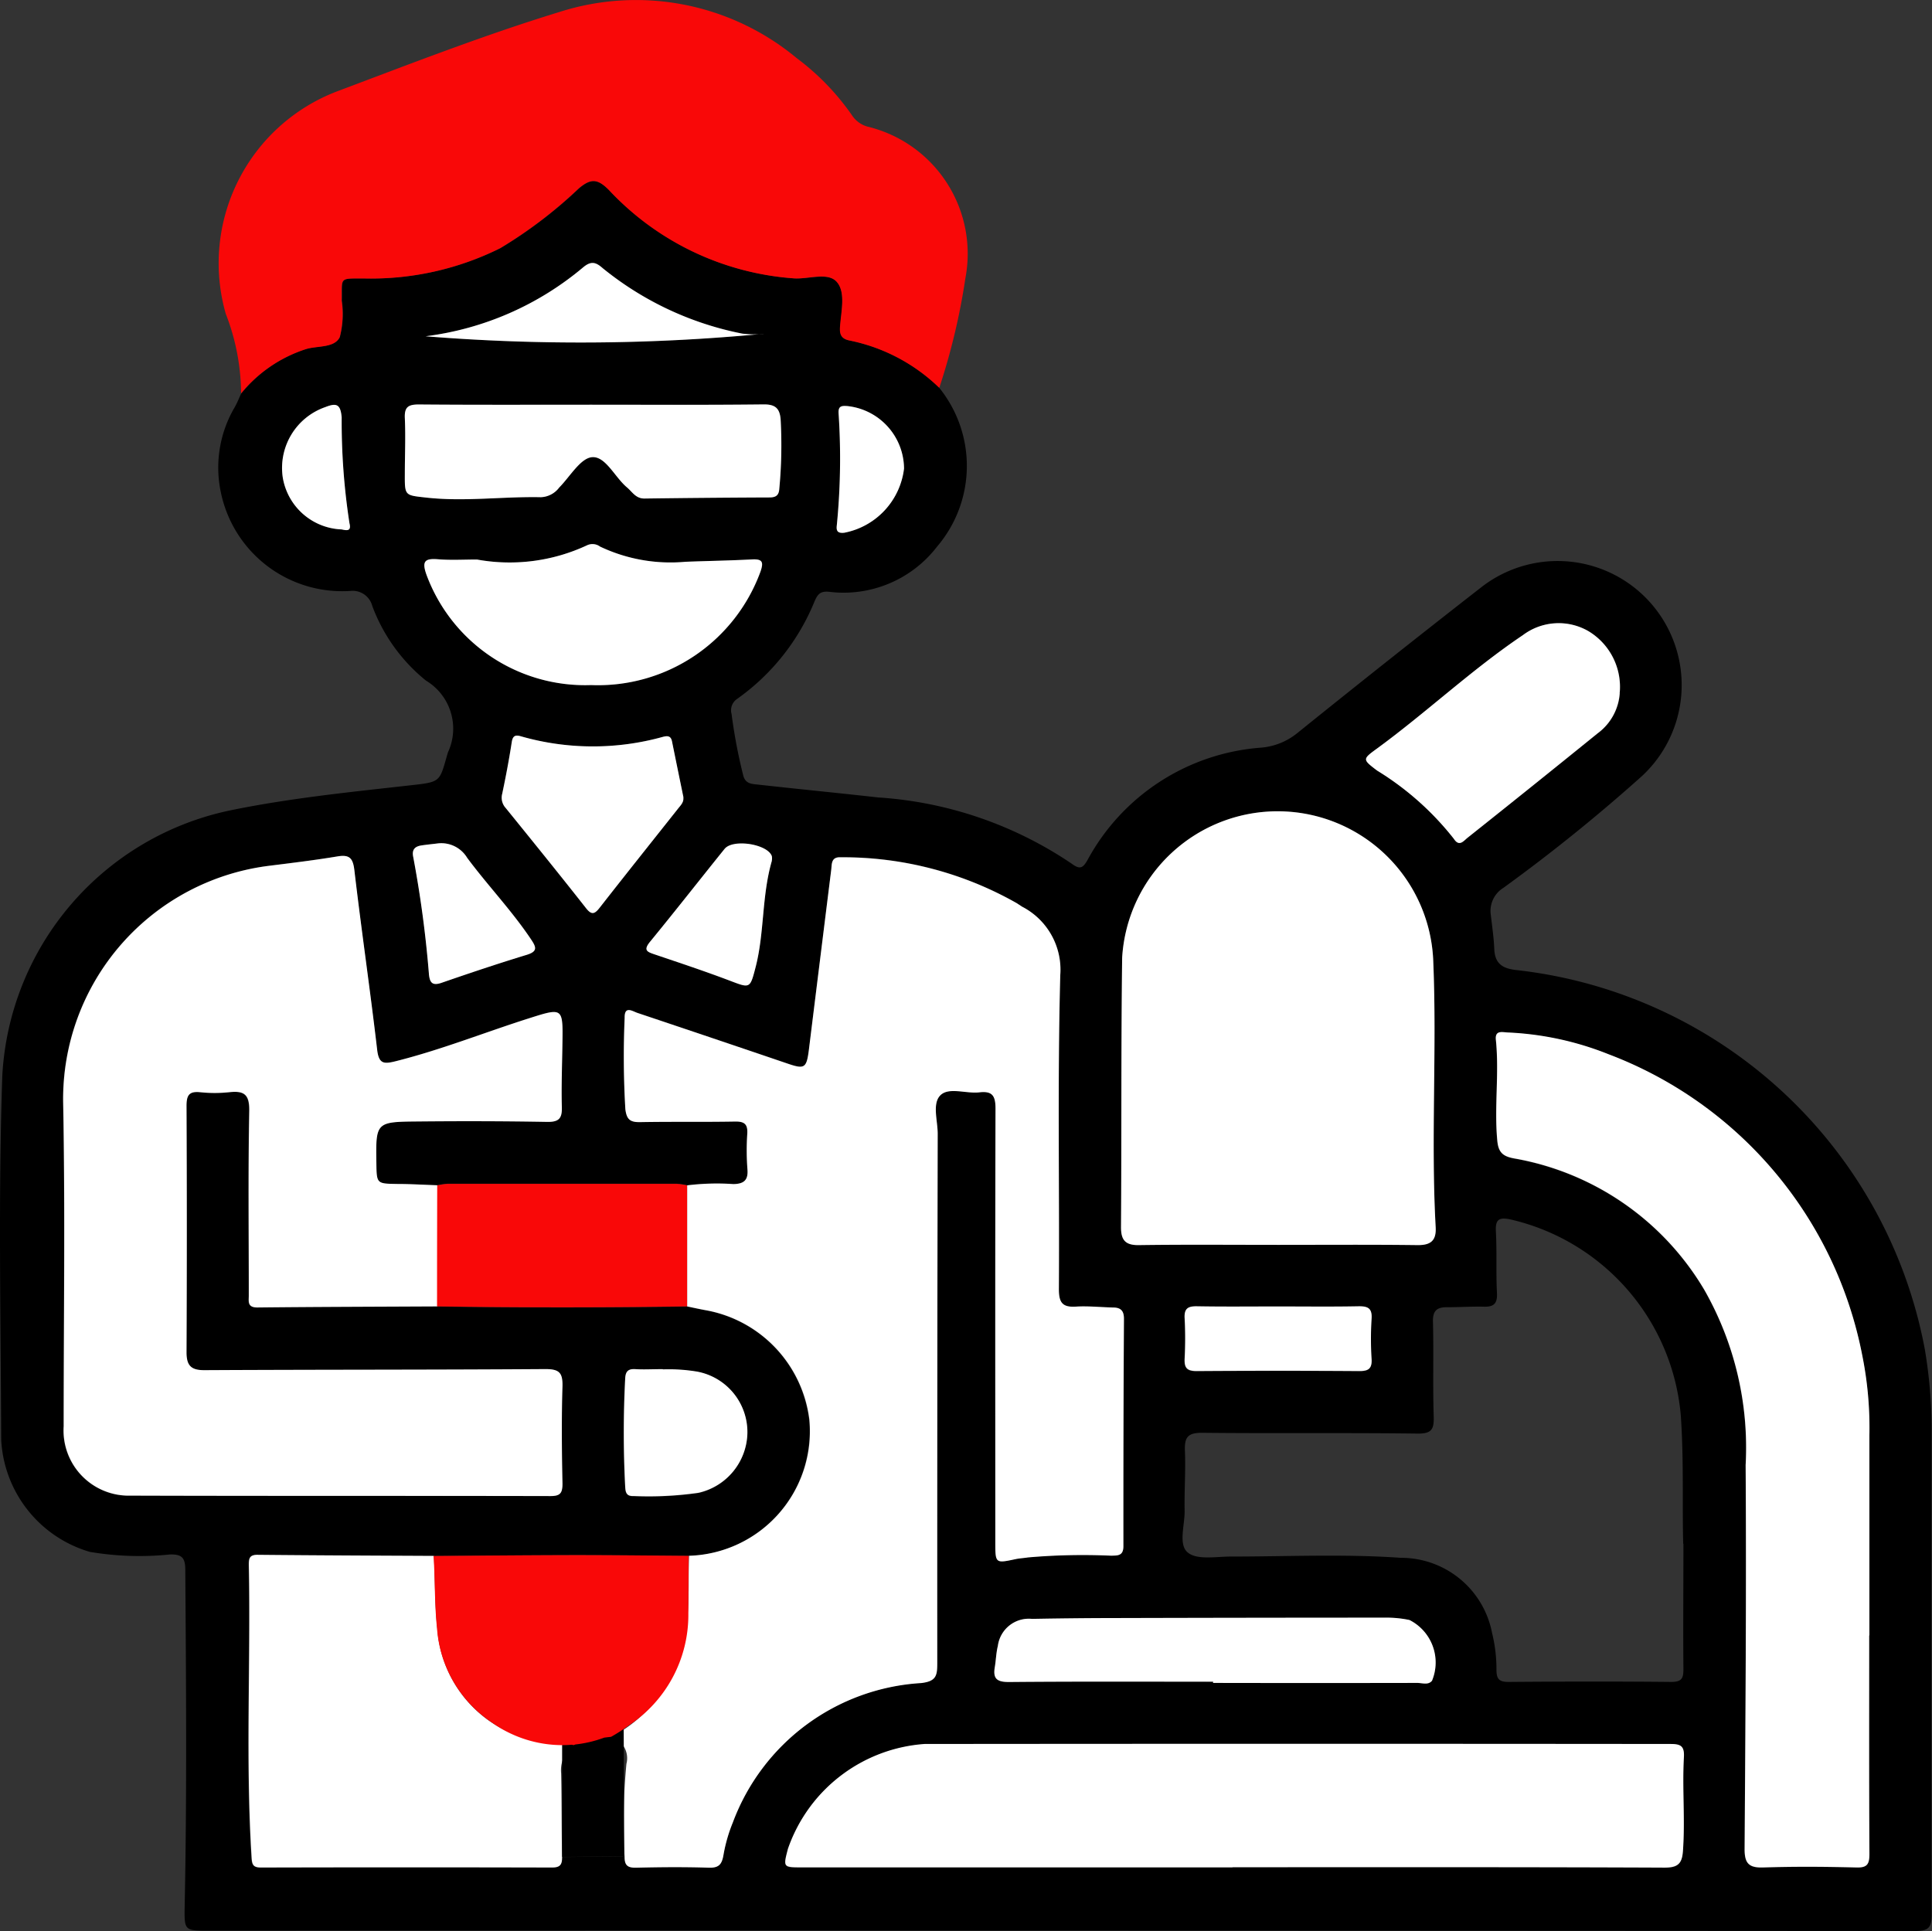 <svg xmlns="http://www.w3.org/2000/svg" xmlns:xlink="http://www.w3.org/1999/xlink" width="56.504" height="56.486" viewBox="0 0 56.504 56.486"><rect x="0" y="0" width="56.504" height="56.486" fill="#333333" stroke="none"/><defs><clipPath id="a"><rect width="56.504" height="56.486" fill="none"></rect></clipPath></defs><g clip-path="url(#a)"><path d="M27.47,64.494a3.635,3.635,0,0,1-.064,4.644A3.447,3.447,0,0,1,24.25,70.46c-.268-.027-.34.082-.425.274A6.5,6.5,0,0,1,21.548,73.6a.4.4,0,0,0-.152.435,15.449,15.449,0,0,0,.336,1.777c.061.273.258.267.442.288,1.168.13,2.339.244,3.507.375a11.4,11.4,0,0,1,5.667,1.941c.238.175.324.127.462-.118a6.3,6.3,0,0,1,5.067-3.279,1.931,1.931,0,0,0,1.06-.423q2.679-2.16,5.393-4.275a3.629,3.629,0,0,1,4.689,5.531,50.247,50.247,0,0,1-4.051,3.268.793.793,0,0,0-.366.8c.037.329.087.658.1.988.02.461.274.582.7.622A13.7,13.7,0,0,1,56.294,92.617a14.341,14.341,0,0,1,.2,2.431q-.012,7.042,0,14.084c0,.383-.069.5-.485.5q-24.954-.019-49.908-.011c-.708,0-.712,0-.7-.717.067-3.276.041-6.551.018-9.827,0-.347-.082-.469-.45-.459a8.706,8.706,0,0,1-2.342-.076A3.609,3.609,0,0,1,.035,95.261c-.013-3.547-.088-7.1.032-10.642a8.392,8.392,0,0,1,6.659-7.764c1.742-.359,3.514-.537,5.28-.735.913-.1.843-.1,1.094-.962a1.639,1.639,0,0,0-.641-2.1,5.082,5.082,0,0,1-1.571-2.183.593.593,0,0,0-.644-.44,3.623,3.623,0,0,1-3.786-2.89,3.478,3.478,0,0,1,.406-2.483c.074-.13.129-.271.192-.407a4.037,4.037,0,0,1,1.906-1.3c.337-.1.819-.027.978-.345A2.7,2.7,0,0,0,10,61.943c.015-.693-.1-.646.669-.649a8.487,8.487,0,0,0,3.969-.887,13.2,13.2,0,0,0,2.3-1.751c.348-.29.543-.285.875.049a8.2,8.2,0,0,0,5.42,2.587c.429.027,1-.187,1.251.109s.12.866.09,1.316c-.013.2.028.338.265.389a5.265,5.265,0,0,1,2.639,1.388m-9.21,42.952c0,.258.085.334.339.328.709-.016,1.419-.021,2.128,0,.295.009.379-.1.425-.372a4.565,4.565,0,0,1,.275-.954,6.281,6.281,0,0,1,5.5-4.074c.453-.049.477-.224.477-.582q-.005-7.742.013-15.484c0-.387-.171-.888.083-1.131s.75-.036,1.135-.081.474.105.473.477c-.012,4.225-.007,8.451-.006,12.677,0,.631,0,.629.595.5.117-.025.239-.029.357-.049a18.444,18.444,0,0,1,2.44-.051c.176-.007.354.013.354-.275q-.006-3.328.016-6.655c0-.24-.1-.324-.319-.329-.362-.008-.725-.048-1.084-.026-.393.024-.506-.107-.5-.51.018-3.063-.042-6.128.041-9.19a2.074,2.074,0,0,0-1.12-2l-.152-.1a10.286,10.286,0,0,0-5.148-1.343c-.287-.015-.258.2-.279.368q-.332,2.646-.657,5.293c-.062.5-.124.54-.6.38q-2.208-.748-4.417-1.491c-.147-.049-.375-.211-.367.146a26.368,26.368,0,0,0,.02,2.668c.038.313.146.389.446.382.92-.021,1.841,0,2.761-.017.277,0,.375.077.359.358a7.371,7.371,0,0,0,.006,1.04c.026.324-.108.426-.41.432a7.061,7.061,0,0,0-1.354.037,2.091,2.091,0,0,0-.307-.045q-3.346,0-6.692,0a2.109,2.109,0,0,0-.308.045c-.392-.013-.783-.033-1.174-.038-.6-.006-.6,0-.614-.6-.018-1.205-.018-1.217,1.193-1.228,1.268-.012,2.536-.011,3.8.012.345.006.441-.1.431-.433-.018-.618.009-1.238.017-1.857.014-1.062.016-1.056-1-.732-1.294.412-2.557.917-3.877,1.248-.34.085-.492.084-.541-.335-.2-1.752-.46-3.5-.666-5.25-.042-.357-.142-.465-.495-.406-.654.108-1.313.188-1.971.271a6.876,6.876,0,0,0-6.052,6.931c.06,3.154.013,6.311.015,9.466A1.906,1.906,0,0,0,3.817,96.9c4.091.015,8.183,0,12.274.013.285,0,.355-.087.35-.361-.016-.951-.026-1.9,0-2.853.012-.395-.089-.506-.5-.5-3.321.023-6.643.014-9.964.032-.4,0-.533-.133-.531-.521q.016-3.6,0-7.2c0-.3.06-.444.393-.41a4.066,4.066,0,0,0,.859,0c.437-.05.592.067.583.553-.034,1.8-.013,3.593-.013,5.39,0,.177-.049.357.252.353,1.751-.019,3.5-.023,5.252-.031q3.658.056,7.315,0c.192.039.383.083.575.117a3.713,3.713,0,0,1,3,3.2,3.643,3.643,0,0,1-3.524,3.977c-1.1-.007-2.2-.022-3.3-.021-1.387,0-2.773.016-4.16.025-1.719-.009-3.438-.015-5.156-.032-.249,0-.258.129-.254.312.057,2.849-.1,5.7.081,8.548.013.2.046.287.274.287q4.253-.011,8.505,0c.242,0,.308-.077.3-.311m32.8-9.157c-.032-1.121.022-2.448-.072-3.774a6.453,6.453,0,0,0-4.959-5.713c-.329-.072-.469-.034-.448.346.033.6,0,1.207.032,1.81.014.307-.1.4-.387.391-.361-.009-.723.018-1.085.016-.3,0-.411.118-.4.436.024.92-.008,1.841.022,2.76.012.384-.066.507-.486.5-2.1-.027-4.194,0-6.291-.023-.411,0-.512.127-.5.513.025.587-.019,1.177-.008,1.765.007.418-.186.978.082,1.215s.83.127,1.266.127c1.659,0,3.317-.079,4.977.037a2.709,2.709,0,0,1,2.667,2.2,4.416,4.416,0,0,1,.128,1.075c0,.274.082.358.362.355,1.584-.013,3.168-.016,4.752,0,.328,0,.356-.13.354-.4-.011-1.146,0-2.293,0-3.645M37.38,89.562c1.358,0,2.716-.01,4.074.007.392,0,.555-.133.534-.525-.142-2.578.037-5.158-.069-7.738a4.555,4.555,0,0,0-9.1-.144c-.029,2.625-.016,5.251-.033,7.876,0,.381.119.537.523.531,1.358-.02,2.716-.007,4.074-.007m17.287,11.426h0q0-2.921,0-5.841a10.661,10.661,0,0,0-.207-2.339,11.823,11.823,0,0,0-7.427-8.817,8.966,8.966,0,0,0-2.952-.635c-.147-.007-.368-.074-.338.214.1.979-.051,1.96.041,2.941.033.351.163.469.5.53a8.076,8.076,0,0,1,5.555,3.842,9.321,9.321,0,0,1,1.209,5.125c.024,3.743-.007,7.486-.03,11.229,0,.413.117.556.541.542.9-.03,1.811-.024,2.716,0,.326.009.4-.094.393-.4-.014-2.128-.007-4.256-.007-6.384m-18.622,6.781c4.211,0,8.422-.007,12.633.012.4,0,.513-.122.54-.483.067-.921-.024-1.842.029-2.76.018-.317-.1-.372-.385-.372q-10.913,0-21.826,0a4.57,4.57,0,0,0-3.992,3.063c-.142.544-.142.545.412.545H36.045M17.321,64.987v0c-1.69,0-3.38.007-5.07-.007-.307,0-.425.068-.411.4.024.542,0,1.086,0,1.629,0,.649,0,.624.631.695,1.118.125,2.231-.035,3.346-.012a.7.7,0,0,0,.536-.281c.318-.32.627-.868.968-.89.391-.025.658.584,1.012.881.156.131.258.333.512.329q1.833-.025,3.666-.032c.19,0,.27-.07.281-.26a13.546,13.546,0,0,0,.038-2.034c-.028-.3-.147-.431-.484-.427-1.675.019-3.35.009-5.025.009m-3.372,4.529c-.377,0-.755.024-1.129-.007-.391-.032-.488.049-.344.453a4.944,4.944,0,0,0,4.814,3.226,5.058,5.058,0,0,0,4.953-3.316c.1-.286.059-.375-.25-.359-.647.034-1.295.044-1.942.069a4.807,4.807,0,0,1-2.5-.445.372.372,0,0,0-.382-.036,5.345,5.345,0,0,1-3.217.415m33.422,3.911a1.9,1.9,0,0,0-.917-1.816,1.739,1.739,0,0,0-1.913.118c-1.5,1.012-2.82,2.26-4.28,3.327-.415.3-.411.31.013.633a8.5,8.5,0,0,1,2.249,2c.156.243.282.058.4-.034q1.907-1.523,3.805-3.055a1.593,1.593,0,0,0,.645-1.171M35.478,102.339v.038q2.987,0,5.975,0c.144,0,.316.071.427-.064a1.391,1.391,0,0,0-.659-1.776,3.246,3.246,0,0,0-.718-.069q-3.87,0-7.74.011-1.29,0-2.58.025a.913.913,0,0,0-1,.79c-.05.2-.055.417-.09.625-.056.331.06.434.409.431,1.991-.018,3.983-.009,5.975-.009M19.985,76.473q-.168-.819-.335-1.638c-.034-.165-.134-.167-.27-.131a7.641,7.641,0,0,1-4.148-.017c-.154-.045-.24-.023-.269.174-.075.505-.173,1.008-.279,1.508a.444.444,0,0,0,.1.412c.788.973,1.575,1.946,2.349,2.929.165.21.255.18.4-.008.763-.973,1.535-1.939,2.3-2.908.074-.093.167-.18.149-.321m-.6,16.732c-.319,0-.561.012-.8,0-.211-.014-.294.058-.3.275a30.576,30.576,0,0,0,0,3.161c.009.171.039.287.253.275a10.215,10.215,0,0,0,1.888-.094,1.832,1.832,0,0,0,1.433-1.745,1.8,1.8,0,0,0-1.47-1.8,5.042,5.042,0,0,0-1-.065m17.978-1.843c-.785,0-1.569.009-2.354,0-.265,0-.385.058-.368.35a11.075,11.075,0,0,1,0,1.176c-.013.267.061.37.349.368q2.376-.019,4.753,0c.268,0,.381-.062.365-.351a9.3,9.3,0,0,1,0-1.176c.022-.318-.115-.372-.393-.367-.784.015-1.569.005-2.354.005M22.333,62.913a2.688,2.688,0,0,1-.628-.007,9.322,9.322,0,0,1-4.08-1.915c-.205-.181-.343-.212-.57-.022a8.873,8.873,0,0,1-4.608,2.017,56.358,56.358,0,0,0,9.886-.073m.239,15.418a.359.359,0,0,0,0-.142,1.107,1.107,0,0,0-1.38-.208c-.728.9-1.44,1.819-2.178,2.714-.216.262-.076.3.142.376.727.246,1.457.488,2.175.76.608.23.6.248.768-.391.261-1.009.175-2.071.475-3.109m-9.753-.513c-.164.02-.328.036-.49.06-.193.028-.288.12-.244.336a32.611,32.611,0,0,1,.46,3.435c.024.252.1.339.369.247.824-.285,1.652-.562,2.486-.816.338-.1.282-.228.126-.461-.562-.841-1.263-1.57-1.864-2.379a.882.882,0,0,0-.843-.422M26.438,66.854a1.852,1.852,0,0,0-1.661-1.827c-.165-.013-.261,0-.253.2a19.964,19.964,0,0,1-.051,3.286c-.019.156.011.244.221.219a2.175,2.175,0,0,0,1.745-1.877M9.985,68.635c.164.037.295.055.235-.179a19.5,19.5,0,0,1-.228-3.1c-.034-.369-.14-.43-.474-.3a1.884,1.884,0,0,0-1.248,2.066,1.816,1.816,0,0,0,1.714,1.513" transform="translate(0 -53.15)"></path><path d="M91.751,11.345a5.265,5.265,0,0,0-2.639-1.388c-.237-.052-.278-.185-.265-.389.029-.451.174-1.009-.09-1.316s-.822-.082-1.251-.109a8.2,8.2,0,0,1-5.42-2.587c-.332-.334-.527-.339-.875-.049a13.2,13.2,0,0,1-2.3,1.752,8.487,8.487,0,0,1-3.969.887c-.771,0-.654-.044-.669.649a2.708,2.708,0,0,1-.057,1.069c-.159.317-.64.247-.978.345a4.037,4.037,0,0,0-1.906,1.3,6.508,6.508,0,0,0-.448-2.33,5.379,5.379,0,0,1,3.254-6.506c2.155-.81,4.3-1.647,6.5-2.321A7.349,7.349,0,0,1,87.581,1.7a7.184,7.184,0,0,1,1.627,1.686.794.794,0,0,0,.467.323,3.824,3.824,0,0,1,2.84,4.43,19.229,19.229,0,0,1-.764,3.206" transform="translate(-64.281 0)" fill="#f90808"></path><path d="M199.524,297.163a3.644,3.644,0,0,0,3.524-3.977,3.714,3.714,0,0,0-3-3.2c-.193-.034-.384-.077-.576-.117q0-1.77,0-3.54a7.079,7.079,0,0,1,1.354-.037c.3-.006.437-.109.41-.432a7.358,7.358,0,0,1-.005-1.04c.017-.28-.082-.363-.359-.358-.92.017-1.841,0-2.761.017-.3.007-.408-.068-.446-.382a26.367,26.367,0,0,1-.02-2.668c-.008-.357.22-.2.367-.146q2.21.74,4.417,1.491c.471.16.533.121.6-.38q.328-2.647.657-5.293c.021-.169-.008-.383.279-.368a10.287,10.287,0,0,1,5.148,1.343l.152.1a2.074,2.074,0,0,1,1.12,2c-.083,3.061-.022,6.126-.041,9.19,0,.4.111.534.5.51.36-.022.723.018,1.084.026.219,0,.32.089.319.329q-.019,3.327-.016,6.655c0,.289-.178.268-.354.275a18.441,18.441,0,0,0-2.44.051c-.118.02-.24.024-.357.049-.595.127-.594.128-.595-.5,0-4.225-.006-8.451.006-12.676,0-.371-.088-.522-.473-.477s-.885-.158-1.135.082-.082.745-.083,1.131q-.016,7.742-.013,15.484c0,.358-.024.532-.477.582a6.28,6.28,0,0,0-5.5,4.074,4.562,4.562,0,0,0-.275.954c-.046.269-.13.381-.425.372-.709-.023-1.419-.017-2.128,0-.254.006-.343-.07-.339-.328a17.785,17.785,0,0,1,.054-2.711.65.65,0,0,0-.441-.785,4.15,4.15,0,0,0,2.2-3.267c.087-.677.047-1.352.071-2.028" transform="translate(-179.376 -251.657)" fill="#fff"></path><path d="M31.233,289.544c-1.751.009-3.5.012-5.252.031-.3,0-.252-.177-.252-.354,0-1.8-.021-3.594.013-5.39.009-.485-.145-.6-.583-.553a4.062,4.062,0,0,1-.859,0c-.333-.033-.394.108-.393.41q.016,3.6,0,7.2c0,.389.133.524.531.521,3.321-.018,6.643-.009,9.964-.032.407,0,.508.108.5.5-.03.95-.02,1.9,0,2.853,0,.274-.066.362-.35.361-4.092-.009-8.183,0-12.275-.013a1.906,1.906,0,0,1-1.963-2.028c0-3.155.045-6.312-.015-9.466a6.876,6.876,0,0,1,6.051-6.931c.658-.082,1.317-.162,1.971-.271.353-.059.453.049.495.406.205,1.752.462,3.5.666,5.25.049.42.2.42.541.335,1.321-.331,2.584-.836,3.877-1.248,1.019-.324,1.017-.33,1,.732-.008.619-.034,1.239-.017,1.857.01.334-.087.439-.431.433-1.268-.023-2.536-.024-3.8-.012-1.211.011-1.211.023-1.193,1.228.009.594.009.59.614.6.392,0,.783.025,1.175.038q0,1.77-.005,3.539" transform="translate(-18.451 -251.332)" fill="#fff"></path><path d="M366.4,274.379c-1.358,0-2.716-.012-4.074.007-.4.006-.526-.15-.523-.531.017-2.625,0-5.251.033-7.876a4.555,4.555,0,0,1,9.1.144c.106,2.579-.073,5.16.069,7.738.022.392-.141.53-.533.525-1.358-.017-2.716-.007-4.074-.007" transform="translate(-329.017 -237.967)" fill="#fff"></path><path d="M493.678,350.868c0,2.128-.006,4.256.007,6.384,0,.31-.067.413-.393.4-.9-.023-1.812-.029-2.716,0-.424.014-.544-.129-.541-.542.024-3.743.054-7.486.03-11.229a9.32,9.32,0,0,0-1.209-5.125,8.076,8.076,0,0,0-5.555-3.842c-.34-.061-.47-.179-.5-.53-.091-.981.06-1.962-.041-2.941-.03-.288.191-.221.338-.214a8.966,8.966,0,0,1,2.952.635,11.824,11.824,0,0,1,7.427,8.817,10.671,10.671,0,0,1,.207,2.339q0,2.92,0,5.841Z" transform="translate(-439.011 -303.03)" fill="#fff"></path><path d="M266.526,566.552H253.938c-.555,0-.555,0-.412-.545a4.57,4.57,0,0,1,3.992-3.063q10.913-.011,21.826,0c.282,0,.4.055.385.372-.053.919.038,1.84-.029,2.76-.026.361-.142.485-.54.483-4.211-.019-8.422-.012-12.633-.012" transform="translate(-230.48 -511.933)" fill="#fff"></path><path d="M89.725,507.465a.916.916,0,0,0-.366.827c.02.814.01,1.629.028,2.443.005.234-.061.312-.3.311q-4.253-.011-8.505,0c-.227,0-.261-.082-.274-.286-.18-2.848-.024-5.7-.081-8.548,0-.183,0-.315.254-.312,1.719.017,3.437.023,5.156.032.041.705.023,1.412.1,2.118a3.6,3.6,0,0,0,2.922,3.3c.358.079.722.013,1.071.119" transform="translate(-72.948 -456.422)" fill="#fff"></path><path d="M136.133,130.556c1.675,0,3.35.01,5.025-.009.337,0,.455.124.484.427a13.548,13.548,0,0,1-.038,2.034c-.011.19-.091.259-.281.26q-1.833.007-3.666.032c-.255,0-.356-.2-.512-.329-.354-.3-.621-.907-1.012-.881-.341.022-.65.569-.968.89a.7.7,0,0,1-.536.281c-1.115-.023-2.228.136-3.346.012-.633-.071-.635-.046-.631-.695,0-.543.025-1.087,0-1.629-.015-.328.1-.4.411-.4,1.69.014,3.38.007,5.07.007Z" transform="translate(-118.812 -118.718)" fill="#fff"></path><path d="M138.528,176.063a5.346,5.346,0,0,0,3.217-.415.372.372,0,0,1,.382.036,4.807,4.807,0,0,0,2.5.445c.647-.025,1.3-.035,1.942-.069.308-.016.349.073.25.359a5.058,5.058,0,0,1-4.953,3.316,4.945,4.945,0,0,1-4.814-3.226c-.143-.4-.046-.485.344-.453.374.03.753.007,1.129.007" transform="translate(-124.579 -159.697)" fill="#fff"></path><path d="M141.063,385.715q0-1.769.005-3.539a2.078,2.078,0,0,1,.308-.045q3.346,0,6.692,0a2.1,2.1,0,0,1,.308.045q0,1.77,0,3.54-3.657.053-7.315,0" transform="translate(-128.281 -347.504)" fill="#f90808"></path><path d="M448.344,203.228a1.593,1.593,0,0,1-.645,1.171q-1.895,1.537-3.805,3.055c-.116.092-.242.277-.4.034a8.5,8.5,0,0,0-2.249-2c-.424-.323-.428-.33-.013-.633,1.46-1.066,2.777-2.315,4.28-3.327a1.739,1.739,0,0,1,1.913-.118,1.9,1.9,0,0,1,.917,1.816" transform="translate(-400.973 -182.951)" fill="#fff"></path><path d="M327.339,524.061c-1.992,0-3.983-.009-5.975.009-.349,0-.465-.1-.409-.431.035-.207.039-.422.09-.625a.913.913,0,0,1,1-.79q1.29-.024,2.58-.025,3.87-.01,7.74-.011a3.245,3.245,0,0,1,.718.069,1.391,1.391,0,0,1,.659,1.776c-.112.135-.284.064-.427.064q-2.987.006-5.975,0v-.038" transform="translate(-291.861 -474.872)" fill="#fff"></path><path d="M167.221,239.279c.018.141-.074.228-.148.321-.768.969-1.54,1.935-2.3,2.908-.147.188-.237.218-.4.008-.774-.984-1.561-1.957-2.349-2.929a.444.444,0,0,1-.1-.412c.106-.5.2-1,.279-1.508.029-.2.115-.219.269-.174a7.641,7.641,0,0,0,4.148.017c.136-.036.237-.035.27.131q.166.819.335,1.638" transform="translate(-147.236 -215.956)" fill="#fff"></path><path d="M202.491,442a5.037,5.037,0,0,1,1,.065,1.8,1.8,0,0,1,1.47,1.8,1.832,1.832,0,0,1-1.433,1.745,10.216,10.216,0,0,1-1.888.094c-.214.011-.244-.1-.253-.275a30.571,30.571,0,0,1,0-3.161c.01-.216.093-.288.3-.275.24.016.482,0,.8,0" transform="translate(-183.102 -401.946)" fill="#fff"></path><path d="M385.054,421.663c.785,0,1.569.01,2.354-.005.278-.005.415.049.393.367a9.278,9.278,0,0,0,0,1.176c.017.288-.1.353-.365.351q-2.376-.016-4.753,0c-.288,0-.362-.1-.349-.368a11.09,11.09,0,0,0,0-1.176c-.017-.291.1-.355.368-.35.784.014,1.569.005,2.354.005" transform="translate(-347.687 -383.45)" fill="#fff"></path><path d="M147.256,86.943a56.357,56.357,0,0,1-9.886.073A8.873,8.873,0,0,0,141.978,85c.227-.189.365-.159.57.023a9.325,9.325,0,0,0,4.08,1.915,2.692,2.692,0,0,0,.628.007" transform="translate(-124.923 -77.18)" fill="#fff"></path><path d="M212.3,272.8c-.3,1.038-.214,2.1-.475,3.109-.165.639-.161.621-.768.391-.718-.272-1.447-.514-2.175-.76-.218-.074-.357-.115-.142-.376.738-.9,1.45-1.811,2.178-2.714.241-.3,1.251-.143,1.38.208a.359.359,0,0,1,0,.142" transform="translate(-189.726 -247.621)" fill="#fff"></path><path d="M133.991,272.191a.882.882,0,0,1,.843.422c.6.809,1.3,1.538,1.864,2.379.156.233.211.358-.126.461-.834.254-1.662.532-2.486.817-.265.091-.344,0-.369-.247a32.588,32.588,0,0,0-.46-3.435c-.045-.217.051-.308.244-.337.163-.024.327-.04.49-.06" transform="translate(-121.172 -247.523)" fill="#fff"></path><path d="M272,132.884a2.175,2.175,0,0,1-1.745,1.877c-.21.024-.24-.064-.221-.219a19.962,19.962,0,0,0,.051-3.286c-.008-.2.088-.211.253-.2A1.852,1.852,0,0,1,272,132.884" transform="translate(-245.56 -119.179)" fill="#fff"></path><path d="M92.806,134.339a1.816,1.816,0,0,1-1.714-1.513,1.884,1.884,0,0,1,1.248-2.066c.334-.132.44-.072.474.3a19.5,19.5,0,0,0,.228,3.1c.059.234-.072.215-.235.178" transform="translate(-82.821 -118.854)" fill="#fff"></path><path d="M181.431,558.659V554.6h1.8l.016,4.044" transform="translate(-164.991 -504.346)"></path><path d="M147.466,503.707a3.87,3.87,0,0,1-1.744,3.262,5.063,5.063,0,0,1-.515.331l-.2.024a3.528,3.528,0,0,1-.842.2l-.057.02-.048-.012c-.091.007-.183.012-.275.012a3.555,3.555,0,0,1-2.058-.656,3.625,3.625,0,0,1-1.612-2.759c-.074-.706-.056-1.413-.1-2.118,1.387-.009,2.773-.023,4.16-.025,1.1,0,2.2.013,3.3.021Z" transform="translate(-127.334 -456.499)" fill="#f90808"></path></g></svg>
